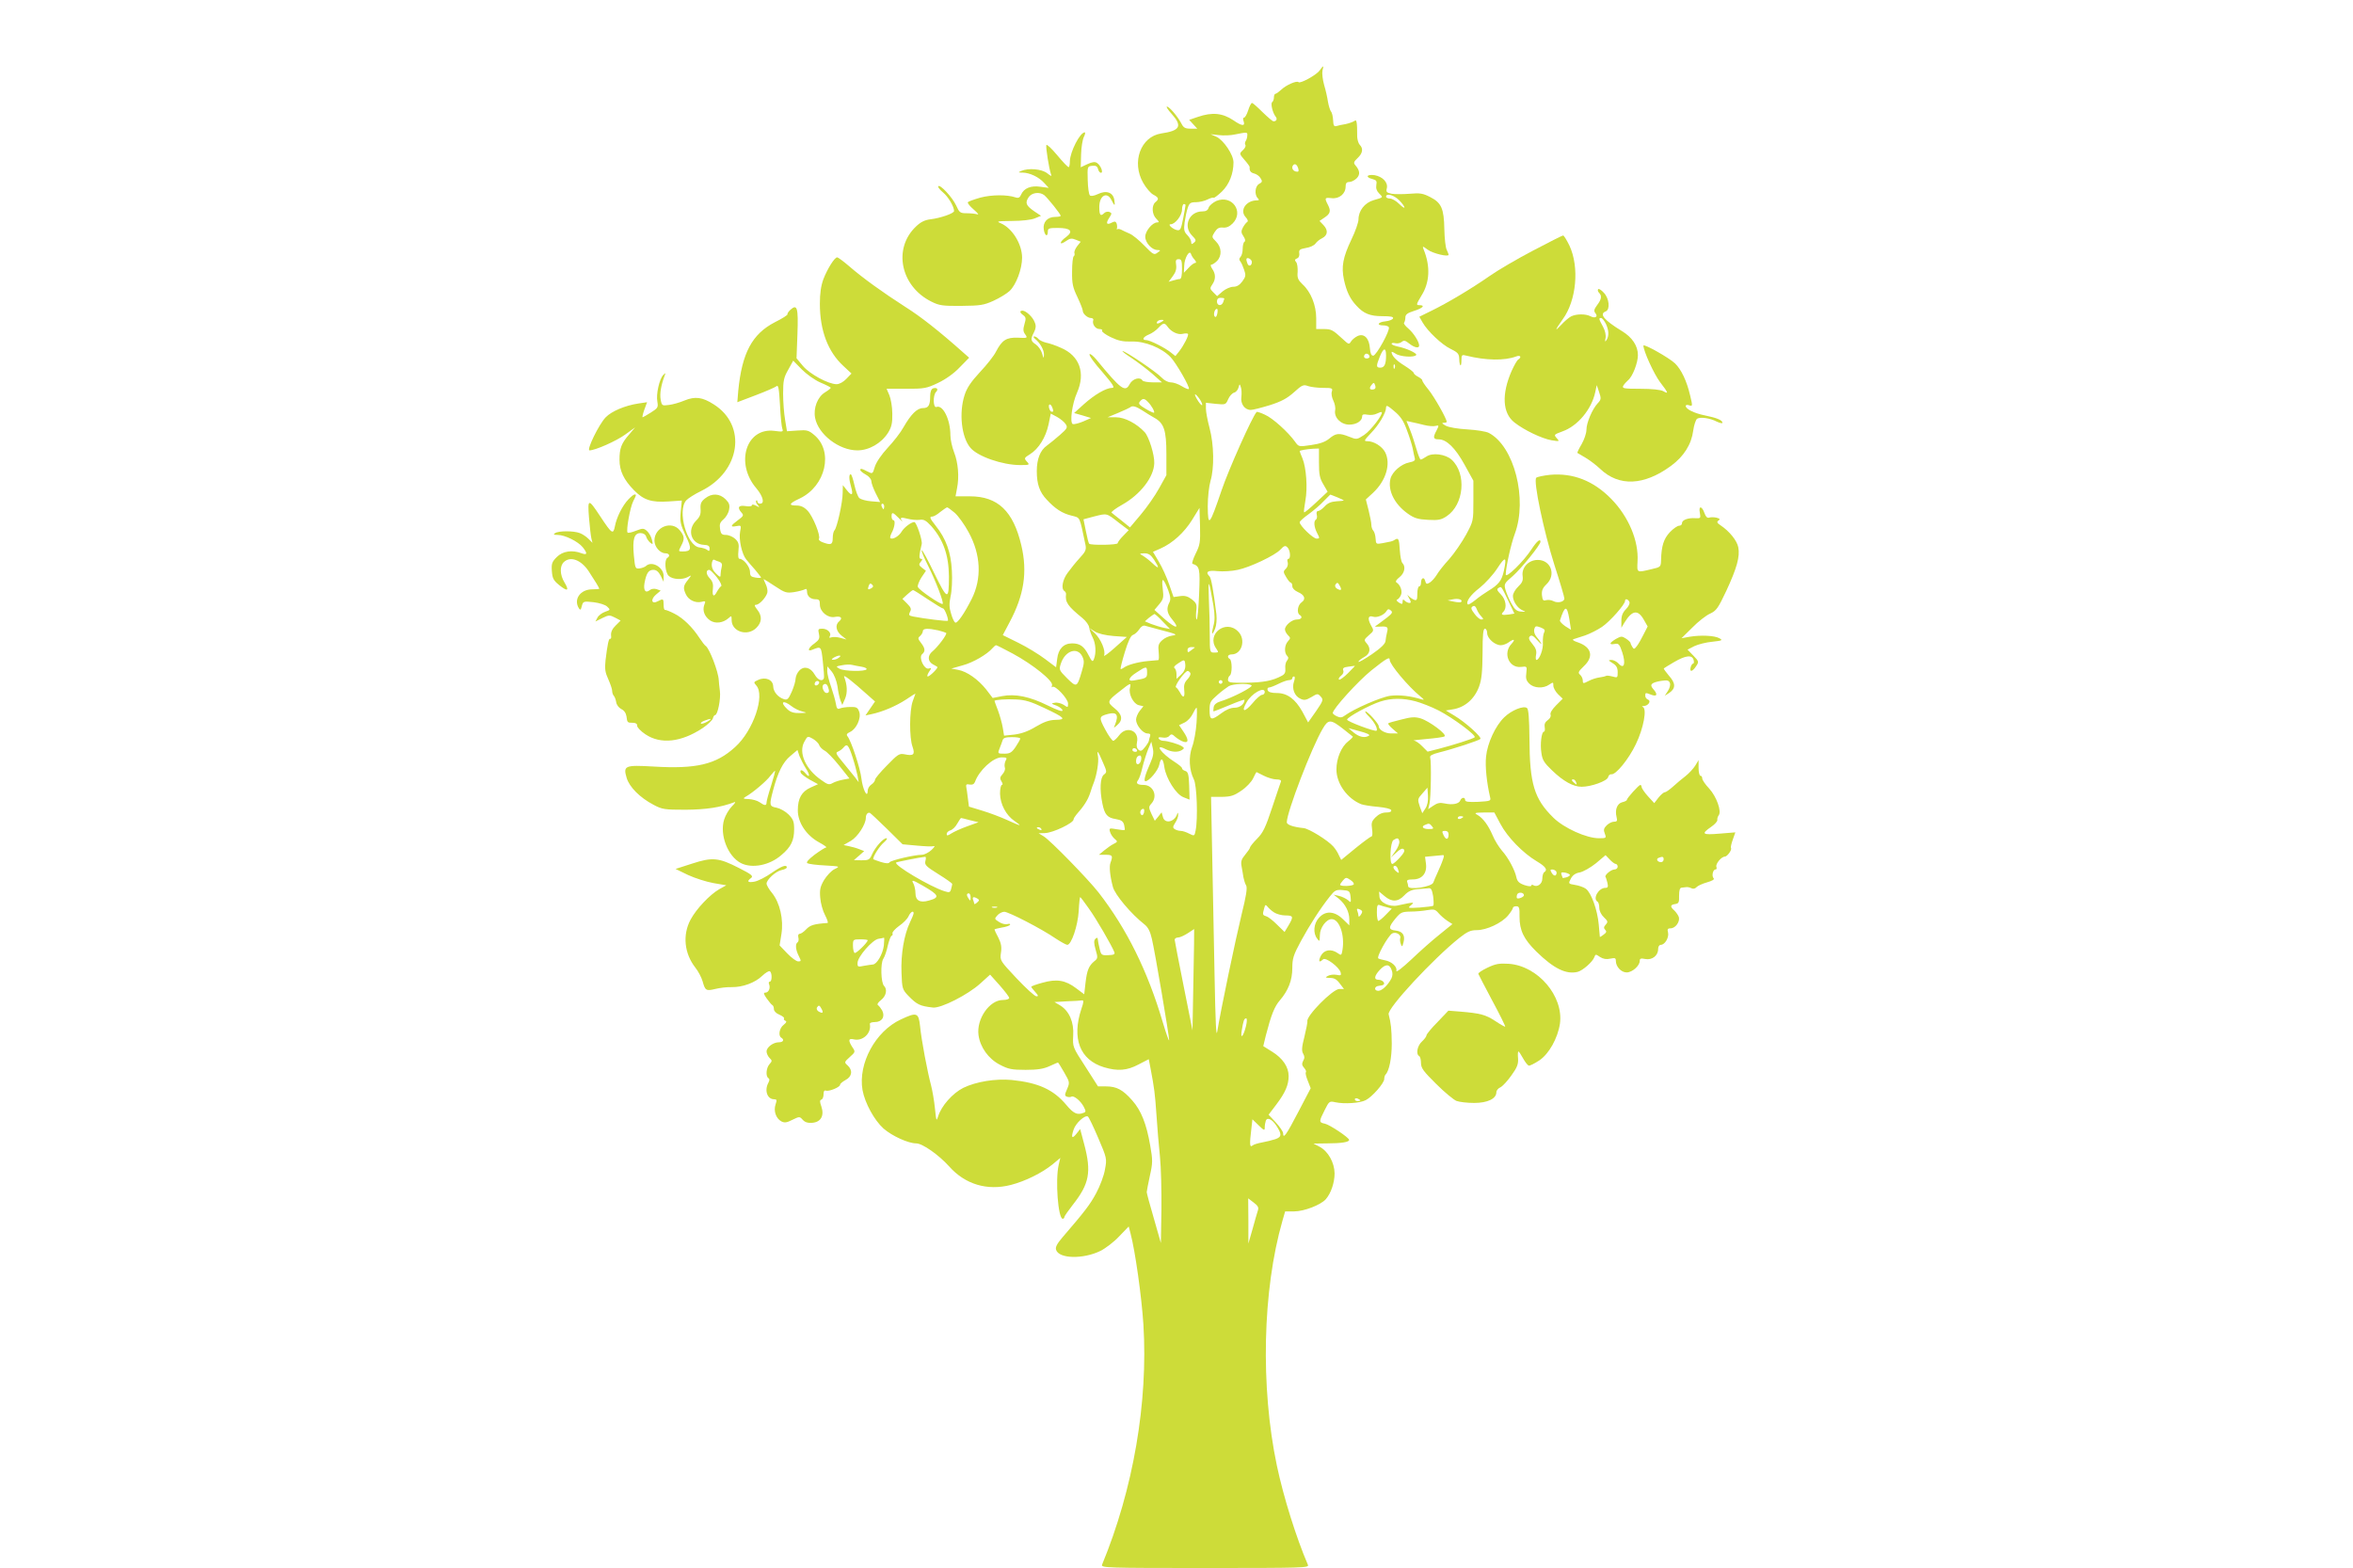 <?xml version="1.0" standalone="no"?>
<!DOCTYPE svg PUBLIC "-//W3C//DTD SVG 20010904//EN"
 "http://www.w3.org/TR/2001/REC-SVG-20010904/DTD/svg10.dtd">
<svg version="1.0" xmlns="http://www.w3.org/2000/svg"
 width="1280pt" height="853pt" viewBox="0 0 1280 853"
 preserveAspectRatio="xMidYMid meet">
<g transform="translate(0,853) scale(0.1,-0.1)"
fill="#cddc39" stroke="none">
<path d="M7178 8146 c-18 -25 -105 -72 -114 -63 -10 10 -68 -16 -93 -40 -13
-12 -28 -23 -32 -23 -5 0 -9 -9 -9 -19 0 -11 -4 -22 -9 -26 -11 -6 2 -59 18
-79 11 -13 5 -26 -11 -26 -6 0 -32 23 -60 50 -28 28 -53 50 -57 50 -5 0 -14
-18 -21 -40 -7 -22 -17 -40 -23 -40 -5 0 -6 -7 -3 -16 12 -32 -6 -32 -55 2
-59 39 -114 45 -193 18 l-47 -16 22 -24 22 -24 -36 0 c-30 0 -39 5 -51 29 -20
38 -65 91 -78 91 -6 0 6 -18 26 -40 59 -66 46 -91 -57 -106 -112 -17 -163
-156 -98 -269 16 -28 41 -57 55 -64 30 -16 32 -24 11 -41 -21 -18 -19 -66 5
-90 16 -16 17 -20 5 -20 -26 0 -65 -47 -65 -78 0 -32 36 -72 66 -72 19 -1 19
-1 0 -15 -18 -13 -23 -10 -70 38 -28 29 -64 59 -81 66 -16 7 -38 17 -47 22 -9
4 -18 5 -21 1 -2 -4 -2 -1 -1 6 2 6 1 19 -2 27 -5 11 -10 12 -26 4 -28 -15
-34 -4 -14 26 15 23 15 26 1 32 -9 3 -21 1 -28 -6 -20 -20 -27 -12 -27 33 0
62 42 86 66 38 17 -34 21 -35 16 -1 -6 42 -43 56 -90 33 -21 -10 -38 -12 -43
-7 -6 6 -11 43 -12 84 -2 73 -2 74 24 77 20 2 28 -2 32 -17 3 -12 10 -21 16
-21 15 0 -2 42 -22 54 -11 7 -26 5 -52 -7 l-36 -17 2 70 c1 39 8 81 15 95 7
14 9 25 5 25 -26 0 -80 -106 -81 -157 0 -18 -3 -33 -7 -32 -5 0 -33 30 -63 66
-30 36 -56 60 -58 54 -4 -13 15 -130 25 -158 6 -14 2 -13 -21 5 -30 23 -101
29 -141 12 -18 -8 -17 -9 8 -9 40 -1 88 -24 117 -56 l25 -27 -45 6 c-52 8 -90
-8 -105 -42 -7 -17 -15 -21 -30 -16 -47 16 -131 15 -192 -1 -35 -10 -65 -21
-68 -25 -3 -5 12 -23 32 -40 21 -18 30 -30 20 -26 -10 3 -36 6 -58 6 -36 0
-40 3 -58 43 -21 44 -86 115 -97 104 -4 -3 8 -19 26 -34 29 -24 60 -77 60
-101 0 -13 -76 -39 -129 -45 -31 -4 -53 -15 -78 -39 -127 -120 -84 -326 84
-409 42 -21 61 -24 163 -23 103 1 122 4 175 28 33 15 72 39 87 53 36 34 68
120 68 181 0 74 -53 160 -115 187 -27 11 -22 12 61 13 51 0 104 6 123 14 l34
14 -36 24 c-45 31 -52 46 -32 76 17 27 61 32 86 12 20 -17 89 -103 89 -112 0
-3 -13 -6 -30 -6 -42 0 -68 -29 -62 -68 5 -35 22 -44 22 -12 0 18 7 20 54 20
70 0 87 -18 46 -49 -38 -27 -40 -49 -2 -23 22 16 32 17 54 8 l27 -11 -20 -25
c-10 -14 -17 -30 -14 -37 2 -7 0 -15 -4 -17 -5 -3 -9 -41 -9 -83 -1 -66 4 -87
29 -139 16 -34 29 -67 29 -74 0 -17 26 -40 45 -40 9 0 15 -6 12 -12 -7 -21 12
-48 34 -48 11 0 18 -4 14 -9 -3 -5 18 -21 47 -35 42 -20 66 -25 113 -24 72 3
164 -34 213 -85 31 -33 107 -165 99 -173 -3 -3 -20 4 -38 15 -19 12 -46 21
-60 21 -15 0 -36 11 -50 26 -26 29 -197 144 -212 144 -6 0 17 -17 49 -38 33
-22 83 -60 112 -85 l53 -47 -50 0 c-27 0 -53 5 -56 10 -13 22 -54 10 -70 -20
-24 -46 -47 -29 -181 134 -18 21 -34 34 -37 29 -4 -6 27 -49 69 -96 60 -70 70
-87 54 -87 -33 0 -96 -37 -154 -89 l-53 -48 46 -13 46 -14 -43 -19 c-24 -10
-49 -16 -56 -14 -18 7 -4 111 23 171 47 107 14 201 -88 244 -28 13 -64 25 -81
28 -16 4 -35 13 -41 20 -6 8 -17 14 -23 14 -6 0 -4 -6 4 -13 28 -22 50 -61 49
-87 -1 -22 -2 -22 -10 7 -5 18 -21 40 -34 49 -29 19 -30 29 -10 67 10 20 12
35 4 53 -10 29 -47 63 -66 64 -18 0 -16 -11 4 -25 14 -11 15 -18 6 -48 -8 -28
-8 -40 4 -56 14 -20 13 -21 -40 -18 -63 2 -86 -13 -119 -76 -10 -21 -49 -71
-87 -111 -49 -53 -72 -87 -84 -126 -31 -96 -17 -229 32 -286 39 -47 174 -94
271 -94 51 0 53 1 36 19 -16 18 -15 20 17 40 47 29 86 92 101 162 l12 59 34
-18 c18 -10 40 -28 47 -39 12 -18 9 -24 -31 -59 -24 -21 -56 -47 -71 -58 -36
-25 -55 -73 -55 -139 0 -70 15 -114 54 -155 46 -50 85 -75 135 -87 49 -13 42
1 76 -160 5 -25 0 -37 -32 -71 -21 -23 -50 -59 -65 -80 -28 -37 -37 -87 -18
-99 6 -4 10 -12 9 -18 -5 -43 8 -63 90 -130 19 -16 35 -38 36 -51 2 -13 10
-37 19 -54 17 -33 20 -84 7 -117 -7 -18 -11 -15 -30 22 -24 47 -46 63 -89 63
-46 0 -75 -30 -81 -84 l-6 -46 -60 45 c-33 25 -98 65 -145 88 l-85 42 37 70
c79 148 98 273 64 418 -44 187 -128 267 -280 267 l-78 0 8 43 c13 63 6 141
-16 197 -11 28 -20 70 -20 93 0 85 -41 167 -76 153 -18 -7 -20 64 -2 82 15 15
4 26 -17 19 -9 -4 -15 -19 -15 -41 0 -51 -9 -66 -39 -66 -32 0 -65 -33 -106
-104 -15 -28 -54 -78 -86 -112 -35 -38 -62 -78 -70 -103 -12 -40 -12 -40 -40
-26 -32 17 -39 18 -39 8 0 -5 14 -16 30 -25 17 -9 30 -25 30 -36 0 -10 11 -40
24 -66 l24 -47 -49 4 c-27 2 -55 10 -64 17 -8 7 -20 39 -27 71 -7 32 -16 59
-20 59 -11 0 -10 -28 2 -69 13 -45 4 -52 -23 -18 l-22 28 -1 -43 c0 -51 -31
-189 -44 -202 -6 -6 -10 -25 -10 -43 0 -36 -10 -40 -55 -23 -14 5 -24 14 -20
19 10 17 -33 123 -62 153 -19 20 -37 28 -60 28 -46 0 -41 11 17 38 142 67 186
257 79 346 -30 25 -39 28 -90 24 l-58 -4 -10 61 c-6 34 -11 99 -11 144 0 71 4
88 28 130 l27 49 46 -47 c27 -27 70 -58 102 -72 31 -13 57 -26 56 -29 0 -3
-14 -14 -32 -25 -40 -25 -63 -85 -53 -138 17 -90 130 -177 230 -177 64 0 131
39 167 96 19 31 24 52 23 104 0 36 -8 81 -16 100 l-15 35 106 0 c99 0 111 2
174 32 42 20 87 52 118 85 l51 52 -34 30 c-127 113 -228 193 -314 247 -120 77
-230 156 -305 221 -30 26 -60 48 -65 48 -14 0 -53 -62 -75 -119 -13 -36 -19
-76 -19 -134 0 -145 44 -261 128 -338 l44 -41 -28 -29 c-16 -17 -38 -29 -53
-29 -44 0 -145 54 -183 99 l-35 42 5 133 c5 142 -1 164 -38 131 -11 -10 -18
-21 -16 -24 3 -4 -29 -24 -69 -44 -124 -64 -179 -168 -199 -373 l-5 -62 100
38 c55 21 106 43 113 49 10 9 14 -12 19 -102 3 -62 9 -121 13 -130 6 -16 2
-17 -43 -11 -154 20 -216 -176 -98 -313 36 -43 46 -83 20 -83 -8 0 -15 5 -15
12 0 6 -3 8 -6 5 -4 -4 -1 -14 7 -23 13 -16 12 -16 -8 -5 -14 7 -23 8 -23 2 0
-6 -15 -7 -35 -4 -38 6 -46 -8 -21 -36 13 -14 10 -19 -20 -41 -41 -30 -43 -39
-8 -32 26 5 27 4 20 -31 -8 -41 10 -122 33 -150 9 -11 31 -37 49 -57 17 -21
32 -39 32 -42 0 -2 -13 -3 -30 0 -25 4 -30 9 -30 31 0 27 -35 71 -57 71 -7 0
-9 16 -6 44 4 36 1 47 -18 65 -12 11 -35 21 -50 21 -22 0 -28 5 -32 33 -4 25
0 36 19 52 13 11 27 34 30 52 5 26 1 37 -19 57 -32 32 -75 34 -111 5 -22 -17
-27 -29 -25 -58 2 -28 -3 -42 -24 -63 -52 -52 -27 -129 43 -132 22 -1 30 -6
30 -20 0 -14 -3 -16 -12 -8 -7 6 -26 12 -43 14 -68 7 -122 200 -72 256 10 11
46 34 81 51 214 105 251 356 69 471 -62 40 -102 45 -160 21 -26 -11 -65 -22
-85 -24 -36 -5 -38 -4 -44 29 -6 32 2 78 21 129 7 18 6 18 -7 5 -21 -21 -40
-105 -32 -145 5 -31 3 -35 -35 -59 -22 -14 -43 -26 -45 -26 -3 0 1 19 9 41
l15 41 -47 -7 c-73 -11 -146 -42 -178 -75 -37 -38 -106 -180 -88 -180 31 0
146 51 194 86 l54 39 -33 -39 c-42 -48 -52 -75 -52 -137 0 -60 23 -109 79
-166 52 -53 94 -67 187 -61 l73 5 -6 -61 c-5 -54 -2 -68 27 -130 35 -73 32
-86 -18 -86 -22 0 -22 1 -7 30 20 38 19 52 -6 84 -45 57 -139 19 -139 -55 0
-34 31 -69 60 -69 21 0 27 -15 10 -25 -17 -11 -12 -80 8 -98 21 -20 74 -22
104 -6 21 12 21 11 0 -16 -25 -31 -27 -44 -11 -78 14 -31 52 -49 85 -41 22 6
24 4 15 -17 -11 -31 2 -64 33 -85 29 -18 69 -13 99 13 16 15 17 14 17 -10 0
-64 87 -91 135 -42 30 30 32 64 4 99 -15 19 -17 26 -6 26 17 0 53 38 61 65 3
11 -1 32 -9 48 -7 15 -12 27 -11 27 2 0 30 -18 62 -39 54 -36 63 -38 104 -32
25 4 51 11 58 15 8 5 12 1 12 -11 0 -26 19 -43 47 -43 19 0 23 -5 23 -29 0
-39 44 -75 82 -67 32 6 44 -6 23 -24 -23 -19 -18 -52 12 -77 l28 -22 -33 9
c-18 5 -40 6 -49 3 -11 -4 -14 -3 -9 6 11 17 -12 41 -41 41 -22 0 -24 -3 -18
-29 5 -24 1 -32 -24 -51 -34 -23 -42 -47 -13 -35 49 20 49 21 58 -63 5 -44 8
-85 6 -91 -7 -21 -33 -11 -50 19 -22 39 -57 49 -83 23 -11 -11 -20 -30 -21
-44 0 -13 -9 -45 -21 -72 -17 -39 -24 -46 -41 -41 -33 10 -59 40 -60 71 -1 35
-42 53 -82 34 -25 -11 -25 -13 -10 -30 49 -54 -16 -246 -115 -335 -104 -95
-211 -120 -444 -106 -156 9 -166 5 -146 -62 15 -50 72 -107 146 -146 47 -25
59 -27 175 -27 114 1 190 13 265 41 9 4 3 -7 -14 -23 -16 -16 -35 -49 -42 -72
-25 -83 20 -199 91 -236 60 -31 156 -13 220 43 53 44 70 80 70 141 0 42 -5 54
-30 80 -17 17 -46 33 -65 37 -40 7 -41 14 -20 93 26 99 54 155 94 188 l39 33
11 -33 c7 -17 23 -49 36 -69 24 -37 20 -54 -5 -23 -16 19 -31 20 -24 1 3 -7
25 -24 50 -38 l44 -24 -40 -18 c-49 -22 -70 -59 -70 -124 0 -67 46 -136 115
-174 28 -15 45 -28 40 -28 -6 0 -34 -18 -63 -39 -35 -27 -48 -42 -40 -47 7 -4
50 -10 96 -12 83 -5 83 -5 52 -20 -17 -8 -42 -35 -57 -59 -21 -36 -25 -53 -21
-97 2 -29 14 -72 26 -94 12 -23 18 -42 14 -43 -74 -5 -95 -12 -116 -34 -13
-14 -29 -25 -36 -25 -7 0 -10 -8 -7 -20 3 -11 1 -23 -4 -26 -14 -8 -11 -41 6
-74 14 -28 14 -30 -3 -30 -10 0 -37 20 -60 44 l-41 43 10 63 c12 78 -8 168
-51 222 -17 20 -30 43 -30 51 0 22 51 68 82 74 15 3 28 9 28 14 0 18 -28 8
-83 -30 -31 -22 -72 -43 -92 -47 -37 -7 -45 1 -19 20 13 10 3 19 -64 53 -113
58 -146 61 -257 25 l-90 -29 68 -33 c37 -17 99 -37 138 -44 l70 -12 -38 -21
c-52 -30 -126 -108 -157 -167 -44 -83 -33 -183 26 -259 17 -21 34 -55 40 -75
14 -51 19 -54 69 -42 24 6 64 11 89 10 60 -1 128 24 167 62 17 16 36 28 41 24
13 -8 12 -56 0 -56 -6 0 -8 -7 -4 -15 8 -21 -3 -45 -21 -45 -11 0 -9 -8 8 -32
13 -18 27 -35 31 -36 4 -2 8 -12 8 -22 0 -10 12 -23 30 -30 16 -7 28 -16 25
-20 -3 -5 1 -10 7 -13 9 -3 6 -10 -9 -22 -23 -17 -31 -59 -13 -70 18 -11 11
-25 -13 -25 -31 0 -67 -27 -67 -50 0 -10 7 -26 16 -35 15 -15 15 -17 0 -34
-18 -20 -22 -66 -6 -76 7 -4 7 -12 0 -25 -23 -42 -6 -90 31 -90 15 0 16 -4 8
-28 -12 -35 2 -76 31 -92 17 -9 29 -8 60 8 39 19 40 19 57 0 12 -13 27 -18 52
-16 47 4 66 39 49 89 -9 25 -9 34 0 37 7 2 12 15 12 29 0 17 4 23 13 20 17 -6
77 19 77 32 0 6 14 17 30 26 35 18 40 53 11 79 -19 17 -19 18 12 46 30 27 31
28 14 53 -24 37 -22 50 7 43 49 -12 97 33 88 82 -2 7 8 12 27 12 39 0 57 29
40 63 -7 12 -17 25 -23 29 -6 4 0 15 17 28 28 22 35 58 16 77 -17 17 -20 123
-4 147 8 12 19 45 25 74 7 28 16 52 21 52 4 0 6 6 4 13 -2 6 14 24 36 40 22
15 45 38 51 52 11 24 28 34 28 17 0 -5 -9 -27 -20 -50 -32 -67 -50 -173 -46
-273 3 -87 5 -92 37 -126 47 -48 63 -56 134 -64 44 -5 191 70 258 131 l53 48
52 -58 c28 -32 52 -63 52 -69 0 -6 -16 -11 -35 -11 -72 0 -144 -103 -132 -191
9 -66 54 -129 116 -161 46 -24 64 -28 140 -28 64 0 97 5 130 20 24 11 45 20
46 20 2 0 17 -24 34 -54 30 -52 31 -55 16 -90 -14 -32 -14 -37 -1 -42 8 -3 19
-3 24 0 13 8 50 -22 67 -54 13 -25 13 -29 -1 -34 -34 -13 -54 -4 -94 44 -70
83 -151 120 -297 135 -88 8 -193 -9 -263 -43 -58 -29 -120 -99 -137 -156 -9
-28 -10 -24 -17 44 -4 41 -14 98 -21 125 -19 70 -53 248 -60 323 -8 74 -18 77
-105 36 -138 -64 -233 -240 -208 -384 13 -71 64 -164 114 -209 47 -41 135 -81
178 -81 34 0 122 -62 179 -125 87 -98 207 -134 336 -101 78 20 169 65 227 112
l42 35 -9 -38 c-19 -83 -3 -293 22 -293 5 0 9 4 9 9 0 5 21 35 46 67 90 114
102 178 62 329 l-22 83 -19 -24 c-25 -32 -32 -24 -17 20 11 36 62 82 78 72 5
-3 30 -55 56 -116 47 -110 48 -113 37 -171 -5 -33 -27 -91 -48 -130 -34 -63
-61 -98 -184 -241 -29 -34 -39 -53 -34 -67 15 -49 147 -52 241 -6 28 14 74 49
102 79 l52 54 10 -38 c25 -94 60 -341 70 -496 26 -422 -55 -895 -225 -1306 -7
-17 24 -18 560 -18 536 0 567 1 560 17 -63 146 -133 369 -169 540 -90 428 -78
954 30 1331 l15 52 49 0 c54 0 144 35 172 66 28 32 48 90 48 141 -1 59 -35
120 -82 145 l-33 17 75 1 c76 0 120 7 119 19 -1 13 -105 82 -131 88 -34 7 -34
11 -2 74 24 48 26 50 57 43 50 -11 135 -5 166 11 36 18 101 93 101 115 0 9 3
20 7 24 20 20 34 90 34 169 -1 80 -4 109 -17 159 -9 32 244 304 385 416 43 34
61 42 94 42 54 0 135 38 170 79 15 18 27 37 27 42 0 5 8 9 18 9 16 0 19 -8 18
-57 0 -74 23 -122 91 -189 96 -94 163 -126 225 -111 28 7 82 55 91 80 6 17 8
17 31 1 17 -11 35 -14 56 -9 25 5 30 4 30 -12 0 -32 29 -63 59 -63 30 0 71 36
71 63 0 13 6 15 30 10 37 -7 70 18 70 54 0 13 6 23 14 23 23 0 46 40 40 67 -5
18 -2 23 14 23 26 0 51 35 45 60 -3 10 -14 26 -24 36 -25 22 -24 32 4 36 19 3
22 9 21 45 0 29 4 43 13 44 7 1 19 2 26 3 6 1 19 -1 28 -6 11 -5 21 -2 28 6 6
7 32 19 57 26 28 8 42 16 36 22 -12 12 -4 48 10 48 6 0 8 6 5 14 -6 16 27 56
46 56 13 0 41 39 33 47 -2 3 2 23 10 45 l14 40 -86 -7 c-95 -8 -102 -2 -44 38
19 13 34 30 32 37 -1 6 2 17 7 24 18 21 -11 102 -51 146 -21 22 -38 47 -38 55
0 8 -4 15 -10 15 -5 0 -10 19 -10 43 l0 42 -18 -30 c-11 -17 -34 -42 -53 -57
-19 -14 -49 -40 -68 -57 -19 -17 -39 -31 -45 -31 -6 0 -21 -13 -34 -29 l-23
-30 -35 38 c-19 21 -34 44 -34 50 0 6 -3 11 -7 11 -8 0 -73 -72 -73 -81 0 -4
-11 -10 -25 -13 -28 -7 -41 -41 -31 -81 5 -20 3 -25 -14 -25 -11 0 -29 -9 -40
-20 -16 -16 -18 -25 -10 -45 9 -24 8 -25 -32 -25 -68 0 -190 55 -248 112 -104
102 -129 184 -130 430 -1 107 -5 160 -13 166 -18 15 -84 -11 -124 -50 -48 -46
-92 -141 -99 -214 -6 -53 4 -144 22 -221 5 -20 2 -21 -65 -25 -52 -2 -71 0
-71 10 0 17 -19 15 -26 -2 -7 -19 -42 -26 -84 -17 -27 6 -41 3 -63 -12 l-28
-19 7 29 c8 31 11 230 4 252 -4 10 11 18 50 28 77 19 213 64 223 73 10 9 -82
92 -143 128 l-45 27 37 6 c66 10 119 56 144 124 14 39 18 79 19 183 0 99 3
132 13 132 6 0 12 -11 12 -24 0 -29 42 -66 74 -66 12 0 31 7 42 15 30 22 40
18 16 -8 -48 -51 -13 -133 53 -125 32 4 32 3 28 -33 -4 -28 -1 -41 16 -58 25
-25 77 -28 109 -5 21 14 22 14 22 -6 0 -11 11 -32 25 -46 l26 -25 -36 -36
c-22 -22 -34 -42 -30 -51 3 -9 -3 -21 -16 -30 -14 -10 -19 -22 -16 -38 2 -13
1 -24 -4 -24 -13 0 -22 -67 -14 -116 5 -38 15 -54 58 -95 62 -60 116 -89 161
-89 52 0 138 31 144 52 2 10 10 17 17 16 24 -5 95 82 134 164 42 87 61 192 38
202 -7 2 -5 5 4 5 25 1 43 27 24 35 -8 3 -15 12 -15 21 0 18 1 18 34 5 31 -11
35 3 9 32 -21 24 -10 35 43 44 34 5 42 3 48 -11 4 -10 -1 -29 -11 -44 l-17
-26 25 16 c35 24 35 52 -2 93 -17 20 -30 38 -28 40 2 2 28 18 57 35 62 36 97
40 105 11 3 -11 2 -20 -3 -20 -4 0 -10 -9 -13 -20 -7 -28 9 -25 29 5 17 25 16
27 -15 59 l-31 32 37 19 c21 10 65 21 98 24 54 6 58 8 38 19 -26 15 -102 18
-162 8 l-44 -8 59 58 c32 33 76 67 97 76 34 16 43 29 88 124 57 123 75 186 65
237 -7 36 -48 87 -96 119 -20 13 -22 19 -12 26 11 7 8 11 -11 16 -14 3 -32 3
-40 0 -10 -3 -18 5 -25 25 -14 40 -33 41 -25 1 5 -29 4 -30 -23 -29 -40 3 -74
-9 -74 -27 0 -8 -7 -14 -16 -14 -9 0 -32 -16 -50 -35 -34 -36 -46 -76 -48
-150 -1 -39 -2 -40 -51 -51 -83 -20 -80 -21 -77 42 7 112 -49 244 -143 340
-97 99 -208 142 -333 131 -36 -4 -70 -11 -75 -16 -17 -17 41 -292 99 -475 30
-92 54 -174 54 -182 0 -18 -36 -27 -60 -14 -11 6 -29 8 -40 5 -15 -5 -19 0
-22 27 -2 25 3 39 25 60 53 51 24 132 -48 132 -50 0 -89 -42 -82 -88 3 -24 -2
-36 -24 -57 -16 -15 -29 -38 -29 -51 0 -29 25 -67 54 -79 18 -8 17 -8 -9 -6
-23 1 -35 11 -52 42 -13 22 -27 56 -33 75 -9 33 -8 36 40 77 46 41 150 169
150 186 0 19 -20 3 -48 -40 -44 -68 -142 -163 -141 -138 1 42 28 163 49 220
71 190 -3 478 -141 550 -15 8 -67 16 -116 19 -52 3 -101 11 -118 20 -20 11
-24 16 -12 16 9 0 17 2 17 5 0 17 -68 137 -99 175 -20 24 -35 47 -34 51 1 3
-9 12 -22 19 -14 7 -25 17 -25 22 0 4 -23 22 -50 39 -44 27 -70 54 -70 74 0 3
10 -1 22 -9 24 -17 103 -22 112 -7 6 9 -54 37 -101 46 -18 4 -33 10 -33 15 0
4 9 6 20 3 11 -3 27 0 35 7 12 10 20 8 41 -9 29 -23 54 -27 54 -11 0 21 -30
68 -59 93 -16 13 -27 28 -23 31 3 4 7 17 7 28 0 17 10 25 48 37 48 15 62 31
27 31 -17 0 -16 4 12 51 46 72 50 161 12 253 -7 18 -5 18 22 -2 28 -21 114
-41 114 -28 0 4 -5 16 -10 27 -6 10 -12 61 -13 112 -2 113 -16 144 -77 175
-39 20 -55 23 -111 18 -37 -3 -81 -3 -99 0 -27 6 -31 10 -26 29 8 32 -22 64
-66 72 -43 6 -53 -11 -12 -21 22 -6 25 -11 21 -33 -3 -17 2 -32 15 -45 23 -23
25 -21 -30 -37 -48 -14 -82 -57 -82 -105 0 -15 -17 -65 -39 -110 -46 -97 -55
-147 -40 -218 14 -64 33 -104 68 -141 39 -43 74 -57 141 -57 45 0 61 -3 58
-12 -3 -7 -21 -14 -41 -16 -41 -4 -51 -22 -13 -22 14 0 28 -4 31 -10 9 -15
-68 -155 -85 -155 -10 0 -16 13 -18 41 -4 55 -32 82 -67 66 -13 -6 -30 -20
-36 -30 -10 -17 -13 -16 -44 13 -55 51 -63 55 -105 55 l-40 0 0 59 c0 70 -29
143 -74 184 -25 24 -30 35 -27 68 1 22 -2 46 -8 53 -9 10 -8 15 4 20 10 3 15
15 13 28 -3 19 3 23 36 29 22 3 45 14 52 24 7 10 23 23 36 29 31 16 34 43 8
71 l-22 23 25 17 c34 22 38 37 21 70 -20 39 -18 41 20 37 41 -5 76 24 76 63 0
18 5 25 20 25 11 0 29 9 40 20 20 20 18 42 -7 71 -11 13 -9 19 12 39 28 26 32
52 12 72 -7 7 -13 27 -14 43 0 82 -3 98 -15 87 -7 -5 -29 -13 -48 -17 -19 -3
-42 -8 -51 -11 -12 -3 -16 4 -17 32 -1 20 -6 42 -12 48 -5 7 -12 30 -16 52 -3
21 -12 63 -21 92 -8 29 -12 64 -9 78 8 30 6 30 -16 0z m-393 -354 c0 -9 -4
-23 -9 -30 -4 -6 -5 -16 -1 -21 3 -6 -3 -18 -14 -28 -20 -19 -20 -19 9 -53 16
-18 29 -36 28 -39 -2 -20 5 -30 25 -35 12 -3 28 -14 34 -25 11 -17 10 -22 -7
-31 -23 -12 -27 -59 -8 -78 9 -9 8 -12 -5 -12 -58 0 -95 -54 -61 -91 12 -13
15 -23 8 -27 -6 -4 -16 -17 -23 -30 -10 -19 -10 -28 3 -47 10 -15 12 -26 6
-30 -6 -3 -10 -21 -10 -39 0 -17 -5 -37 -12 -44 -8 -8 -8 -15 -1 -24 6 -7 15
-28 21 -46 10 -29 9 -37 -10 -63 -15 -20 -30 -29 -49 -29 -15 0 -41 -11 -58
-25 l-30 -26 -21 21 c-19 19 -19 22 -5 43 19 27 19 57 -1 85 -8 12 -10 22 -5
22 6 0 20 9 31 20 28 28 26 75 -5 106 -24 24 -24 25 -7 52 13 20 24 26 44 24
19 -2 36 5 53 22 64 64 -3 158 -88 123 -19 -9 -38 -25 -42 -36 -4 -15 -15 -21
-34 -21 -73 0 -107 -81 -56 -132 22 -22 23 -27 10 -38 -12 -10 -15 -10 -15 4
0 9 -10 26 -21 37 -18 18 -20 29 -15 69 4 27 11 62 17 79 9 27 16 31 45 31 19
0 48 7 63 15 16 8 31 12 33 9 3 -2 23 13 45 34 40 39 63 97 63 159 0 41 -54
121 -93 139 l-32 14 45 -5 c25 -3 65 -2 90 4 65 13 67 13 65 -7z m278 -181 c3
-14 0 -17 -14 -14 -19 5 -25 24 -13 36 10 9 21 0 27 -22z m548 -170 c16 -16
29 -34 29 -39 0 -6 -13 3 -29 19 -16 16 -39 29 -50 29 -12 0 -21 5 -21 10 0
21 43 9 71 -19z m-1162 -28 c0 -5 -6 -37 -13 -73 -11 -55 -15 -65 -32 -62 -23
4 -55 32 -36 32 25 0 62 48 62 80 0 16 5 30 10 30 6 0 10 -3 9 -7z m49 -295
c9 -11 11 -18 4 -18 -6 0 -23 -12 -36 -27 l-26 -27 2 39 c1 41 29 89 37 63 2
-7 10 -21 19 -30z m312 -13 c0 -21 -17 -27 -24 -9 -10 25 -7 34 9 28 8 -4 15
-12 15 -19z m-380 -38 c0 -36 -4 -54 -12 -55 -7 0 -24 -4 -37 -8 l-24 -7 23
31 c16 21 21 40 18 61 -4 25 -1 31 14 31 15 0 18 -8 18 -53z m230 -161 c0 -2
-3 -11 -6 -20 -9 -23 -34 -20 -34 4 0 13 7 20 20 20 11 0 20 -2 20 -4z m-38
-82 c-3 -15 -8 -22 -14 -16 -9 9 -1 42 12 42 4 0 5 -12 2 -26z m-302 -44 c-20
-13 -33 -13 -25 0 3 6 14 10 23 10 15 0 15 -2 2 -10z m32 -28 c19 -27 57 -45
82 -38 13 3 25 3 28 0 7 -6 -22 -63 -48 -96 l-20 -25 -24 19 c-32 26 -115 68
-135 68 -25 0 -17 17 14 30 16 6 39 22 52 36 27 29 34 30 51 6z m1188 -156 c0
-47 -9 -66 -31 -66 -23 0 -24 8 -3 60 20 49 34 52 34 6z m-90 -7 c0 -5 -7 -9
-15 -9 -15 0 -20 12 -9 23 8 8 24 -1 24 -14z m137 -61 c-3 -8 -6 -5 -6 6 -1
11 2 17 5 13 3 -3 4 -12 1 -19z m-114 -116 c-22 -5 -27 6 -12 24 12 15 14 14
20 -3 4 -12 1 -19 -8 -21z m-720 -40 c-6 -39 18 -72 51 -72 12 0 58 12 104 26
63 20 94 37 131 70 44 40 52 43 76 34 14 -5 51 -10 81 -10 51 0 55 -2 49 -20
-4 -11 0 -33 8 -49 8 -16 13 -40 10 -53 -7 -39 31 -78 77 -78 39 0 70 20 70
45 0 11 8 13 29 9 16 -3 38 -1 51 6 12 6 24 10 26 8 10 -10 -59 -100 -95 -124
-40 -26 -41 -26 -81 -10 -55 22 -73 20 -109 -10 -22 -18 -50 -28 -98 -35 -68
-10 -68 -10 -88 18 -37 52 -122 129 -164 147 -23 11 -43 17 -45 15 -24 -25
-154 -317 -191 -427 -65 -191 -74 -203 -75 -87 0 52 7 111 15 139 21 70 19
197 -5 287 -11 41 -20 88 -20 106 l0 32 54 -6 c52 -5 54 -5 67 25 7 17 22 33
32 36 10 2 21 15 24 27 6 22 7 22 13 3 4 -10 5 -34 3 -52z m-213 -44 c0 -7 -9
1 -20 17 -26 39 -26 55 0 22 11 -14 20 -31 20 -39z m-296 16 c19 -18 39 -54
34 -59 -2 -2 -23 7 -46 21 -35 21 -41 28 -31 40 15 18 24 18 43 -2z m-520 -30
c8 -21 8 -24 -3 -24 -5 0 -11 9 -14 20 -6 24 8 27 17 4z m1929 -123 c14 -36
28 -82 32 -101 3 -19 9 -43 11 -52 4 -13 -3 -18 -31 -24 -42 -8 -91 -50 -101
-88 -16 -64 22 -139 94 -190 35 -25 55 -31 110 -34 57 -3 72 0 102 20 94 63
109 231 27 307 -34 31 -106 40 -138 17 -13 -9 -27 -16 -31 -16 -3 0 -14 26
-23 58 -9 31 -24 78 -35 105 l-19 47 27 -6 c15 -3 46 -10 69 -16 23 -6 52 -8
62 -5 19 5 20 3 6 -24 -21 -39 -19 -49 11 -49 43 0 91 -47 141 -138 l48 -87 0
-110 c0 -109 0 -110 -40 -184 -22 -40 -63 -100 -91 -132 -29 -31 -60 -71 -69
-87 -10 -16 -26 -34 -37 -41 -17 -10 -20 -9 -25 8 -6 25 -23 18 -23 -10 0 -10
-4 -19 -10 -19 -5 0 -10 -18 -10 -40 0 -33 -3 -38 -17 -33 -10 4 -24 14 -32
22 -7 9 -6 4 3 -11 13 -22 13 -28 3 -28 -7 0 -18 5 -25 12 -9 9 -12 8 -12 -5
0 -15 -3 -15 -20 -5 -11 7 -16 14 -10 16 6 2 15 12 20 23 11 20 -1 57 -24 71
-6 4 0 15 17 28 28 22 35 58 16 77 -6 6 -12 36 -14 68 -4 63 -7 71 -27 59 -7
-5 -17 -9 -23 -10 -5 -1 -26 -5 -45 -9 -34 -6 -35 -5 -37 26 -1 18 -7 37 -13
43 -5 5 -10 19 -10 31 0 11 -7 47 -15 79 l-15 59 39 36 c71 66 98 158 66 221
-17 32 -61 60 -97 60 -20 0 -18 4 19 43 44 45 83 111 83 140 0 15 9 11 44 -19
35 -29 51 -53 69 -103z m-1440 107 c19 -13 48 -30 65 -40 54 -29 67 -68 67
-198 l0 -115 -40 -72 c-22 -40 -67 -104 -99 -142 l-59 -70 -46 37 c-25 20 -50
39 -54 43 -5 3 21 23 57 43 100 56 173 151 175 226 2 45 -29 144 -52 169 -44
47 -108 81 -156 81 l-46 0 58 24 c33 14 61 27 65 30 11 11 31 6 65 -16z m962
-285 c0 -64 4 -85 24 -118 l23 -40 -62 -58 c-34 -32 -64 -57 -66 -54 -2 2 1
30 7 63 13 69 5 180 -16 231 -8 19 -15 37 -15 39 0 4 40 11 75 13 l30 1 0 -77z
m99 -188 c20 -8 36 -16 36 -18 0 -1 -18 -3 -40 -4 -29 -2 -48 -10 -64 -28 -13
-14 -29 -25 -36 -25 -7 0 -10 -8 -7 -20 3 -11 1 -23 -4 -26 -14 -8 -11 -41 6
-74 15 -28 14 -30 -3 -30 -19 0 -92 71 -92 89 0 5 22 25 49 44 27 20 64 51 82
71 19 19 35 35 35 35 1 1 18 -6 38 -14z m-2464 -50 c0 -8 -2 -15 -4 -15 -2 0
-6 7 -10 15 -3 8 -1 15 4 15 6 0 10 -7 10 -15z m384 -35 c19 -17 53 -64 75
-105 67 -122 73 -253 16 -365 -39 -77 -76 -131 -88 -127 -6 2 -16 23 -23 48
-11 34 -11 55 -3 95 7 28 10 91 7 140 -5 98 -31 173 -88 244 -33 42 -36 50
-17 50 6 0 26 11 42 25 17 13 33 24 37 25 4 0 23 -14 42 -30z m1310 -222 c-14
-29 -22 -54 -17 -55 39 -13 42 -24 36 -165 -3 -76 -9 -138 -13 -138 -4 0 -5
20 -3 43 5 39 2 46 -23 66 -22 17 -38 22 -65 18 l-35 -5 -24 69 c-13 38 -38
93 -56 123 l-32 54 41 18 c67 30 129 87 172 156 l40 65 3 -98 c2 -90 0 -103
-24 -151z m-1616 195 c15 -16 24 -24 20 -18 -16 19 -7 23 29 13 20 -5 49 -8
65 -6 23 4 35 -3 63 -33 66 -74 96 -158 97 -274 0 -133 -7 -132 -79 15 -35 73
-66 130 -69 127 -3 -3 12 -40 34 -83 44 -88 87 -202 80 -209 -7 -8 -129 75
-135 92 -3 7 6 30 19 51 l25 37 -21 16 c-18 14 -19 19 -7 33 10 12 10 16 1 16
-12 0 -11 17 4 80 5 20 -29 120 -40 120 -17 0 -54 -28 -68 -50 -15 -27 -51
-48 -63 -37 -2 3 1 15 7 27 17 31 22 70 10 70 -5 0 -10 9 -10 20 0 26 6 25 38
-7z m1199 -27 l53 -40 -30 -31 c-17 -17 -30 -35 -30 -40 0 -10 -146 -12 -155
-3 -3 2 -11 33 -18 69 l-13 64 60 16 c69 17 64 19 133 -35z m920 -138 c13 -18
14 -58 2 -58 -6 0 -8 -9 -4 -19 3 -11 -1 -26 -10 -35 -15 -14 -15 -18 2 -46 9
-16 21 -30 25 -30 4 0 8 -8 8 -19 0 -11 12 -23 29 -31 38 -16 47 -39 21 -57
-21 -15 -27 -57 -10 -68 18 -11 10 -25 -15 -25 -27 0 -65 -32 -65 -54 0 -8 7
-22 16 -31 15 -15 15 -17 0 -34 -19 -21 -21 -62 -4 -79 8 -8 8 -15 -1 -26 -7
-8 -11 -27 -9 -43 2 -20 -3 -31 -19 -39 -49 -27 -101 -37 -195 -38 -86 -1 -98
1 -98 16 0 9 5 20 10 23 6 3 10 24 10 45 0 21 -4 42 -10 45 -17 10 -11 25 10
25 56 0 79 82 35 125 -67 68 -174 -15 -119 -93 14 -21 14 -22 -10 -22 -24 0
-25 1 -25 91 0 50 -2 141 -5 202 -5 116 0 107 25 -38 8 -51 8 -81 0 -109 -13
-49 -8 -57 9 -16 7 18 10 49 7 78 -16 129 -28 197 -37 206 -25 25 -10 35 43
29 29 -3 79 0 110 7 65 13 204 79 232 110 21 23 29 25 42 8z m-729 -63 c31
-48 28 -54 -10 -18 -18 17 -42 35 -53 41 -18 10 -17 11 10 12 23 0 35 -8 53
-35z m1903 -60 c-12 -54 -28 -75 -86 -110 -18 -11 -50 -33 -69 -49 -20 -16
-38 -27 -41 -24 -13 13 14 52 64 90 31 25 74 72 96 106 44 68 53 65 36 -13z
m-4268 49 c13 -5 17 -13 13 -28 -3 -11 -6 -30 -6 -40 0 -18 -2 -18 -25 4 -17
16 -24 33 -23 52 1 16 7 26 13 23 5 -3 18 -8 28 -11z m-13 -85 c18 -23 28 -44
23 -48 -6 -3 -15 -16 -22 -28 -17 -34 -28 -28 -23 13 3 26 -1 41 -18 59 -20
21 -21 45 -1 45 4 0 23 -18 41 -41z m2455 -70 c13 -36 14 -52 6 -67 -17 -32
-13 -58 15 -91 44 -53 22 -53 -39 0 l-57 51 26 31 c23 28 25 36 19 86 -8 64 3
60 30 -10z m-1615 11 c-18 -11 -22 -7 -14 14 5 13 10 14 18 6 8 -8 7 -13 -4
-20z m2550 10 c11 -21 4 -25 -19 -11 -7 5 -10 14 -7 20 10 15 14 14 26 -9z
m915 -78 l33 -70 -31 -5 c-37 -5 -45 -1 -29 15 21 21 14 67 -14 95 -20 20 -23
28 -13 34 17 10 14 14 54 -69z m-3158 8 c41 -27 78 -50 83 -50 9 0 32 -61 26
-67 -4 -4 -126 11 -188 23 -24 5 -26 8 -18 25 9 15 6 24 -15 45 l-26 26 26 24
c14 13 29 24 32 24 3 0 39 -22 80 -50z m2901 -15 c-2 -3 -20 -2 -39 2 l-34 7
30 6 c28 6 55 -3 43 -15z m916 0 c3 -8 -5 -25 -19 -39 -18 -18 -25 -36 -25
-63 l0 -38 18 30 c41 66 72 70 104 14 l21 -37 -22 -43 c-12 -24 -28 -53 -37
-64 -13 -17 -16 -18 -24 -5 -5 8 -10 18 -10 22 0 4 -11 15 -25 24 -22 14 -26
14 -55 -2 -36 -22 -39 -33 -6 -27 21 4 26 -1 41 -46 20 -62 10 -94 -20 -61
-10 11 -28 20 -39 20 -19 -1 -18 -2 7 -18 20 -12 27 -25 27 -49 0 -30 -1 -31
-29 -23 -16 4 -32 6 -34 3 -3 -2 -19 -6 -35 -8 -17 -2 -45 -11 -61 -20 -29
-15 -31 -14 -31 4 0 10 -7 24 -15 31 -12 10 -9 17 20 45 56 52 44 104 -30 130
-25 8 -34 15 -25 18 8 3 36 12 62 20 26 9 68 30 93 47 44 30 125 122 125 141
0 15 17 10 24 -6z m-807 -77 c14 -15 14 -18 1 -18 -8 0 -25 14 -37 31 -19 25
-21 33 -10 40 10 6 16 1 22 -14 4 -12 15 -30 24 -39z m-511 -7 c-19 -14 -42
-32 -52 -39 -18 -12 -18 -12 1 -11 52 3 58 0 51 -28 -4 -16 -8 -38 -9 -50 -1
-15 -25 -38 -74 -72 -40 -27 -73 -46 -73 -41 0 5 14 16 30 25 34 18 39 48 14
76 -15 17 -14 20 12 43 29 25 29 25 11 56 -19 36 -14 54 13 45 21 -7 61 10 73
32 7 11 12 11 23 2 11 -9 8 -16 -20 -38z m991 -9 l9 -58 -32 20 c-17 12 -30
26 -28 31 27 83 38 84 51 7z m-2212 -13 l40 -41 -35 7 c-19 4 -50 14 -69 21
l-33 14 23 20 c13 10 26 19 29 20 3 0 24 -18 45 -41z m-15 -45 c93 -24 99 -27
65 -32 -16 -2 -41 -13 -53 -25 -20 -18 -23 -29 -19 -64 2 -24 2 -43 -2 -44 -3
0 -28 -3 -56 -5 -55 -5 -113 -21 -133 -37 -7 -5 -14 -8 -16 -6 -2 2 8 43 23
92 18 59 32 89 44 93 10 3 25 17 34 30 10 16 22 23 32 20 9 -2 45 -12 81 -22z
m2090 -14 c-5 -9 -8 -34 -7 -56 3 -36 -19 -94 -35 -94 -4 0 -5 13 -2 28 4 21
-1 36 -20 59 -19 22 -22 33 -14 41 9 9 19 4 41 -21 15 -17 25 -25 21 -17 -4 8
-15 24 -25 35 -11 13 -16 29 -13 42 5 18 9 19 34 10 22 -9 27 -14 20 -27z
m-3297 11 c21 -5 41 -12 44 -14 7 -7 -45 -76 -75 -101 -27 -22 -26 -54 3 -70
11 -6 22 -12 24 -14 7 -4 -41 -52 -52 -52 -5 0 -2 11 6 24 15 22 15 24 -1 19
-25 -6 -56 61 -36 78 19 16 17 32 -6 62 -17 22 -18 26 -5 37 8 7 15 19 15 26
0 16 28 17 83 5z m955 -31 l72 -5 -65 -58 c-36 -32 -62 -51 -59 -43 10 25 -17
89 -50 121 l-31 29 30 -19 c19 -12 56 -21 103 -25z m-548 -96 c109 -59 221
-149 213 -172 -3 -9 -2 -14 2 -9 14 12 85 -64 85 -90 0 -23 -1 -23 -24 -7 -14
8 -35 14 -48 11 -21 -3 -21 -5 10 -16 17 -7 32 -19 32 -26 0 -8 -29 2 -80 27
-99 49 -178 65 -249 51 l-51 -10 -35 46 c-44 55 -104 98 -153 107 l-37 7 60
17 c58 15 136 61 164 94 8 9 16 16 20 16 3 0 44 -21 91 -46z m989 33 c-2 -1
-12 -9 -21 -16 -15 -12 -18 -11 -18 3 0 10 8 16 22 16 12 0 19 -1 17 -3z
m-611 -49 c11 -23 10 -36 -3 -80 -26 -88 -28 -89 -80 -38 -44 44 -45 47 -34
80 23 71 91 93 117 38z m-1328 -8 c-8 -6 -22 -10 -30 -9 -9 0 -5 6 10 14 27
14 44 10 20 -5z m3000 -10 c0 -25 101 -145 166 -198 21 -17 24 -21 9 -17 -61
19 -123 26 -171 20 -50 -6 -201 -72 -249 -108 -14 -11 -25 -12 -42 -4 -13 6
-23 14 -23 18 0 22 136 172 210 232 83 66 100 76 100 57z m-1112 -28 c1 -19
-6 -36 -23 -52 l-25 -23 0 26 c0 14 -5 29 -11 33 -6 4 1 13 18 24 37 25 38 24
41 -8z m-1761 -9 c18 -3 30 -9 27 -14 -8 -13 -122 -11 -147 3 -21 12 -21 13
13 19 19 4 44 5 55 2 11 -3 35 -7 52 -10z m2646 -35 c-23 -23 -46 -39 -49 -35
-4 4 1 13 11 21 11 8 16 20 12 29 -4 12 2 17 26 20 18 2 34 5 37 5 3 1 -14
-17 -37 -40z m-2777 -72 c3 -28 11 -62 16 -76 l10 -25 15 34 c14 33 12 76 -5
119 -5 15 37 -17 133 -103 l35 -31 -26 -38 -26 -38 33 7 c61 13 133 44 187 79
28 19 52 34 52 33 0 -1 -7 -20 -15 -42 -18 -50 -19 -198 -1 -247 15 -43 6 -52
-45 -41 -27 5 -36 -1 -94 -61 -36 -36 -65 -71 -65 -78 0 -7 -9 -19 -20 -26
-11 -7 -20 -22 -20 -35 -1 -43 -27 9 -34 68 -6 55 -56 206 -76 230 -7 9 -3 15
14 23 35 16 62 76 50 110 -8 23 -15 27 -49 26 -22 0 -47 -4 -56 -8 -13 -6 -18
0 -22 26 -3 18 -15 60 -26 92 -12 33 -21 71 -21 85 l1 26 24 -29 c14 -18 26
-50 31 -80z m1684 75 c0 -29 -2 -31 -74 -43 -35 -6 -26 17 17 44 53 35 57 35
57 -1z m235 -2 c4 -6 -3 -21 -15 -34 -17 -18 -21 -33 -18 -59 5 -41 -6 -47
-23 -13 -7 12 -16 25 -22 28 -10 7 49 89 64 89 4 0 11 -5 14 -11z m564 -47
c-13 -37 3 -79 35 -93 20 -10 31 -8 60 9 33 20 35 20 51 2 15 -16 13 -22 -26
-79 l-43 -61 -31 58 c-39 70 -83 102 -140 102 -29 0 -45 5 -49 15 -3 8 0 15 7
15 7 0 30 9 52 20 22 11 47 20 57 20 10 0 18 5 18 10 0 6 4 10 9 10 6 0 6 -11
0 -28z m-2588 -15 c-13 -13 -26 -3 -16 12 3 6 11 8 17 5 6 -4 6 -10 -1 -17z
m2199 13 c0 -5 -4 -10 -10 -10 -5 0 -10 5 -10 10 0 6 5 10 10 10 6 0 10 -4 10
-10z m-2146 -26 c9 -24 7 -34 -8 -34 -14 0 -28 34 -18 44 10 10 20 6 26 -10z
m1643 -6 c-9 -33 18 -86 47 -94 l26 -6 -20 -25 c-11 -14 -20 -36 -20 -48 0
-30 37 -75 62 -75 14 0 18 -5 14 -16 -3 -9 -6 -19 -6 -23 0 -5 -9 -20 -21 -35
-17 -22 -24 -24 -35 -15 -10 8 -13 22 -9 41 14 64 -57 92 -97 38 -12 -16 -27
-30 -32 -30 -6 0 -26 28 -44 62 -35 65 -34 71 15 84 49 13 60 -5 38 -60 -8
-18 -7 -18 13 0 32 27 27 58 -15 91 -42 34 -41 39 29 93 58 46 62 48 55 18z
m661 14 c12 -8 -103 -68 -173 -89 -19 -6 -31 -17 -33 -31 -2 -12 -2 -22 0 -22
2 0 41 15 86 34 45 19 82 32 82 29 0 -23 -25 -43 -54 -43 -21 0 -47 -11 -72
-30 -55 -41 -64 -39 -64 17 0 42 4 49 42 82 22 20 51 41 62 48 24 14 104 17
124 5z m72 -37 c0 -8 -7 -15 -15 -15 -7 0 -31 -20 -51 -45 -44 -52 -64 -50
-33 4 27 49 99 89 99 56z m-1200 -86 c113 -53 123 -64 62 -65 -35 -1 -63 -11
-107 -37 -41 -25 -78 -38 -116 -43 l-57 -6 -7 43 c-4 24 -16 67 -26 94 -11 28
-19 51 -19 52 0 6 64 11 117 8 49 -2 82 -12 153 -46z m2020 36 c30 -8 87 -30
126 -50 76 -39 207 -136 196 -146 -9 -8 -119 -43 -197 -63 l-59 -15 -29 29
c-16 17 -37 31 -46 31 -9 1 23 5 70 9 47 4 91 10 97 14 16 10 -82 83 -130 98
-30 9 -51 8 -104 -6 -37 -9 -70 -18 -72 -21 -3 -3 8 -16 24 -30 l29 -25 -37 0
c-34 0 -68 20 -68 40 0 13 -60 80 -72 80 -5 0 4 -14 21 -30 28 -28 48 -67 39
-75 -7 -7 -160 50 -160 60 -1 13 124 81 182 99 59 19 122 19 190 1z m-3395
-26 c15 -12 41 -25 58 -29 30 -8 30 -8 -12 -9 -33 -1 -51 5 -68 21 -42 39 -24
53 22 17z m2204 -91 c-3 -46 -14 -105 -24 -131 -20 -55 -16 -126 9 -176 17
-31 23 -215 10 -279 -6 -31 -7 -31 -35 -17 -15 8 -36 15 -46 15 -10 0 -24 4
-32 9 -12 8 -12 13 2 35 9 14 17 33 16 43 0 14 -2 15 -6 3 -15 -43 -68 -53
-77 -14 l-7 25 -18 -23 -19 -23 -18 37 c-16 35 -16 39 -1 56 37 40 11 102 -42
102 -34 0 -44 9 -30 26 6 7 17 39 24 71 8 32 22 76 31 98 l17 40 8 -35 c6 -26
2 -46 -13 -80 -29 -65 -38 -100 -27 -100 20 0 69 59 75 89 9 44 21 38 28 -13
10 -62 63 -147 104 -163 l33 -13 -2 75 c-2 62 -6 76 -21 81 -10 3 -18 9 -18
15 0 5 -18 20 -40 34 -73 46 -114 103 -50 70 33 -17 68 -19 90 -5 13 9 13 11
0 20 -18 12 -79 30 -102 30 -9 0 -20 5 -24 11 -5 8 1 10 19 7 16 -3 31 0 38 9
10 11 15 11 33 -6 12 -10 31 -22 44 -26 29 -9 29 12 -1 56 l-23 34 31 15 c16
8 36 30 44 48 8 17 17 32 20 32 3 0 3 -37 0 -82z m801 -36 c25 -20 47 -37 49
-39 2 -1 -8 -13 -24 -25 -38 -29 -65 -93 -65 -154 0 -76 58 -158 135 -189 11
-4 51 -11 89 -14 42 -4 71 -11 74 -18 2 -9 -7 -13 -28 -13 -20 0 -40 -9 -57
-26 -22 -22 -24 -31 -19 -65 3 -21 2 -39 -3 -39 -4 0 -44 -29 -87 -64 l-78
-64 -13 26 c-6 15 -20 36 -30 47 -30 34 -132 97 -161 100 -57 6 -92 18 -92 32
0 54 135 407 195 508 31 54 44 53 115 -3z m137 -34 c-22 -14 -52 -8 -82 16
l-30 25 62 -17 c38 -10 58 -19 50 -24z m-2991 -51 c3 -9 16 -23 29 -30 13 -6
49 -43 80 -82 l56 -70 -33 -6 c-18 -3 -44 -11 -57 -18 -21 -12 -28 -10 -64 16
-85 59 -124 148 -92 207 18 33 18 33 47 17 15 -9 31 -24 34 -34z m1094 35 c0
-4 -11 -24 -25 -45 -21 -31 -32 -37 -60 -37 -39 0 -39 0 -26 32 5 13 12 31 15
41 4 13 16 17 51 17 25 0 45 -3 45 -8z m-911 -105 c11 -34 22 -78 26 -97 l6
-35 -21 28 c-12 15 -41 51 -65 80 -37 44 -41 53 -27 58 10 4 24 14 31 23 19
23 27 14 50 -57z m1546 43 c3 -5 -1 -10 -9 -10 -9 0 -16 5 -16 10 0 6 4 10 9
10 6 0 13 -4 16 -10z m-185 -68 c22 -50 22 -53 5 -66 -20 -15 -24 -81 -8 -158
12 -60 27 -77 74 -84 29 -5 39 -12 44 -31 3 -14 5 -27 3 -28 -2 -2 -22 0 -44
4 -39 7 -41 6 -36 -13 3 -12 14 -29 24 -38 19 -16 19 -17 -4 -29 -13 -6 -36
-23 -51 -35 l-29 -24 36 0 c38 0 41 -5 27 -43 -8 -20 -3 -72 13 -132 11 -42
99 -147 172 -204 19 -15 31 -38 40 -78 17 -71 94 -527 94 -551 -1 -9 -16 35
-35 98 -82 278 -196 508 -349 705 -59 75 -262 283 -298 305 l-28 17 35 1 c45
2 155 55 155 74 0 5 7 16 15 26 42 47 63 81 75 117 7 22 16 49 21 60 16 43 27
112 22 140 -8 40 0 31 27 -33z m208 16 c-4 -27 -28 -36 -28 -10 0 20 8 32 22
32 5 0 8 -10 6 -22z m-738 -7 c-5 -11 -7 -27 -4 -36 4 -9 -2 -25 -12 -36 -15
-17 -16 -24 -6 -40 7 -11 8 -19 2 -19 -5 0 -10 -21 -10 -47 1 -58 33 -119 80
-150 43 -30 36 -29 -41 6 -35 16 -96 39 -136 51 l-72 22 -6 46 c-3 26 -7 54
-9 63 -2 11 3 15 19 11 15 -2 24 2 29 15 22 62 98 132 144 133 29 0 32 -2 22
-19z m-1275 -134 c-14 -43 -25 -84 -25 -92 0 -19 -10 -19 -38 1 -13 9 -39 16
-59 17 -30 1 -33 3 -18 12 41 23 116 87 136 115 13 16 24 28 25 27 2 -2 -8
-38 -21 -80z m2680 53 c22 -11 52 -20 68 -20 19 0 28 -4 25 -12 -3 -7 -24 -71
-48 -142 -35 -106 -49 -136 -81 -168 -22 -22 -39 -44 -39 -48 0 -5 -12 -22
-26 -39 -21 -25 -25 -38 -20 -64 3 -17 8 -44 10 -59 3 -15 9 -36 15 -45 7 -13
0 -58 -25 -158 -33 -136 -114 -523 -132 -635 -6 -40 -10 42 -15 305 -4 198
-10 497 -13 665 l-6 305 58 0 c50 1 66 6 107 34 27 18 55 48 64 67 9 19 17 34
18 34 0 0 18 -9 40 -20z m1699 -36 c5 -14 4 -15 -9 -4 -17 14 -19 20 -6 20 5
0 12 -7 15 -16z m-820 -142 l-17 -26 -14 38 c-12 37 -12 40 15 70 l27 31 3
-43 c2 -29 -3 -53 -14 -70z m-1531 -23 c-4 -13 -9 -17 -15 -11 -11 11 -3 32
12 32 4 0 6 -9 3 -21z m-1398 -88 l85 -84 77 -7 c43 -4 84 -6 93 -3 8 3 2 -7
-13 -21 -15 -14 -39 -26 -52 -26 -40 0 -169 -30 -176 -41 -4 -7 -19 -7 -48 2
-22 7 -41 14 -41 16 0 16 36 72 58 90 15 13 21 23 14 23 -18 0 -60 -48 -78
-87 -13 -30 -18 -33 -57 -33 l-42 1 28 24 28 25 -28 11 c-15 6 -41 13 -56 16
l-28 6 40 23 c38 23 81 90 81 125 0 18 10 31 22 27 4 -2 46 -41 93 -87z m3337
27 c38 -72 123 -159 197 -203 49 -29 62 -47 41 -60 -5 -3 -10 -19 -10 -35 0
-29 -28 -49 -50 -35 -5 3 -10 2 -10 -3 0 -5 -16 -4 -37 3 -29 10 -39 20 -44
42 -8 40 -44 107 -79 146 -16 19 -39 55 -50 82 -24 56 -53 95 -83 112 -19 11
-15 12 35 13 l57 0 33 -62z m-202 38 c0 -2 -7 -6 -15 -10 -8 -3 -15 -1 -15 4
0 6 7 10 15 10 8 0 15 -2 15 -4z m-2683 -18 l46 -11 -61 -22 c-34 -12 -73 -30
-87 -39 -20 -13 -25 -14 -25 -2 0 7 9 16 20 19 11 3 28 19 37 36 10 17 19 31
21 31 2 0 24 -5 49 -12z m2513 -33 c11 -13 8 -15 -19 -15 -31 0 -42 14 -18 23
20 9 24 8 37 -8z m-2125 -15 c3 -6 -1 -7 -9 -4 -18 7 -21 14 -7 14 6 0 13 -4
16 -10z m2215 -29 c0 -30 -14 -32 -27 -5 -10 21 -9 24 8 24 12 0 19 -7 19 -19z
m-268 -38 c2 -10 -7 -34 -21 -53 l-25 -35 30 27 c21 20 33 25 40 18 8 -8 1
-21 -21 -45 -17 -19 -36 -35 -41 -35 -17 0 -11 119 6 130 22 14 28 12 32 -7z
m237 -100 c-5 -16 -18 -46 -28 -68 -10 -22 -21 -47 -24 -56 -8 -24 -137 -43
-137 -20 0 5 -2 16 -5 23 -4 10 4 14 31 14 50 0 78 34 71 86 l-5 37 42 4 c22
2 47 4 53 5 9 2 10 -5 2 -25z m941 -23 c5 0 10 -7 10 -15 0 -8 -8 -15 -18 -15
-18 0 -56 -32 -48 -41 2 -2 6 -16 10 -31 5 -22 3 -28 -11 -28 -37 0 -70 -58
-43 -75 6 -3 10 -19 10 -34 0 -16 10 -37 25 -51 22 -21 23 -25 10 -40 -11 -12
-12 -19 -3 -28 9 -9 7 -15 -8 -26 -10 -8 -20 -14 -21 -13 0 1 -3 31 -6 67 -7
80 -41 174 -70 195 -12 9 -39 18 -59 21 -37 6 -37 7 -23 34 10 19 25 30 49 34
19 4 58 26 88 50 l52 44 23 -24 c12 -13 27 -24 33 -24z m-3756 16 c-5 -21 3
-29 70 -71 42 -26 76 -50 76 -54 0 -3 -3 -16 -6 -27 -5 -19 -9 -21 -37 -12
-78 25 -276 142 -262 156 3 3 128 28 158 31 4 1 5 -10 1 -23z m4016 9 c0 -8
-6 -15 -14 -15 -20 0 -29 17 -14 23 22 9 28 7 28 -8z m-1446 -51 c9 -24 7 -28
-9 -14 -17 14 -20 30 -6 30 5 0 12 -7 15 -16z m862 -15 c3 -6 2 -15 -3 -20 -5
-5 -14 0 -21 11 -10 17 -10 20 2 20 8 0 18 -5 22 -11z m74 -19 c0 -4 -9 -10
-20 -13 -11 -3 -20 -4 -20 -2 0 2 -3 10 -6 18 -4 11 1 13 20 10 14 -3 26 -9
26 -13z m-1176 -51 c-6 -10 -74 -12 -74 -2 0 3 7 14 16 24 15 17 18 17 40 2
13 -8 21 -19 18 -24z m-2346 -6 c91 -52 97 -65 35 -82 -48 -14 -73 0 -73 40 0
17 -5 39 -10 50 -14 25 -8 24 48 -8z m2778 -58 c3 -25 4 -48 1 -52 -3 -3 -37
-7 -74 -10 -65 -4 -67 -3 -48 12 22 19 20 19 -73 -1 -44 -9 -97 17 -98 49 l-2
27 30 -25 c39 -33 73 -32 107 4 21 22 39 31 72 34 24 2 52 4 61 5 13 2 18 -9
24 -43z m-449 -4 c3 -32 2 -33 -14 -18 -10 8 -31 19 -48 23 l-30 7 28 -22 c35
-29 57 -71 57 -112 l0 -33 -35 34 c-46 45 -96 47 -131 6 -28 -31 -32 -82 -9
-112 13 -18 14 -17 15 19 0 40 35 87 64 87 42 0 72 -86 59 -167 -5 -31 -7 -32
-26 -18 -36 25 -74 19 -92 -15 -15 -30 -9 -40 12 -19 14 14 88 -42 96 -71 4
-16 1 -18 -23 -13 -15 3 -36 0 -47 -6 -16 -9 -14 -10 13 -11 22 0 36 -8 52
-30 l23 -30 -25 0 c-36 0 -182 -148 -174 -176 1 -5 -6 -42 -16 -83 -15 -58
-16 -78 -7 -93 8 -14 9 -24 0 -39 -8 -16 -7 -24 5 -38 9 -10 13 -20 10 -24 -4
-3 1 -24 10 -46 l16 -41 -68 -130 c-64 -123 -82 -149 -82 -115 0 9 -18 35 -39
58 l-40 43 41 54 c50 66 68 108 68 156 0 50 -32 97 -90 133 l-48 30 14 58 c29
112 47 158 77 192 45 53 67 108 67 175 0 51 6 71 46 145 49 90 107 180 158
244 27 34 34 38 69 35 37 -3 40 -5 44 -37z m943 9 c0 -10 -31 -22 -38 -16 -2
3 -2 12 1 20 6 15 37 12 37 -4z m-3010 -12 c0 -19 -2 -20 -10 -8 -13 19 -13
30 0 30 6 0 10 -10 10 -22z m38 -7 c10 -6 10 -10 -3 -21 -8 -7 -15 -10 -15 -7
0 3 -3 12 -6 21 -7 17 3 20 24 7z m605 -53 c41 -57 125 -202 139 -238 4 -12
-4 -15 -33 -16 -35 -2 -39 1 -46 30 -7 31 -10 42 -12 61 0 5 -6 4 -12 -2 -9
-9 -9 -24 1 -59 13 -44 12 -48 -7 -63 -30 -25 -40 -49 -48 -118 l-7 -62 -44
33 c-58 44 -106 52 -183 30 -34 -9 -61 -19 -61 -22 0 -3 10 -16 22 -29 17 -19
18 -23 6 -23 -9 0 -57 44 -108 98 -90 96 -91 97 -85 139 5 31 1 52 -14 82 -12
22 -21 42 -21 44 0 3 18 7 39 11 22 3 42 10 45 15 4 5 -3 7 -14 4 -11 -3 -32
2 -46 12 -25 16 -25 17 -8 36 9 10 26 19 37 19 23 0 202 -92 279 -145 29 -19
58 -35 64 -35 22 0 57 103 62 183 2 42 6 77 8 77 2 0 23 -28 47 -62z m1007
-21 c13 -9 41 -17 62 -17 44 0 46 -6 17 -55 l-21 -35 -40 39 c-22 22 -48 43
-59 46 -21 7 -22 9 -12 44 5 20 8 21 17 10 6 -8 22 -23 36 -32z m617 27 l24
-7 -32 -33 c-18 -19 -37 -34 -41 -34 -4 0 -8 21 -8 46 0 38 3 45 16 40 9 -3
27 -9 41 -12z m-2124 -1 c-7 -2 -19 -2 -25 0 -7 3 -2 5 12 5 14 0 19 -2 13 -5z
m1987 -22 c0 -12 -20 -36 -20 -24 0 6 -3 19 -6 27 -5 12 -2 15 10 10 9 -3 16
-9 16 -13z m463 -50 l28 -18 -69 -56 c-38 -30 -108 -92 -155 -137 -47 -44 -83
-72 -81 -62 6 22 -24 51 -62 58 -15 3 -31 7 -36 10 -12 7 53 123 75 136 20 11
51 -7 44 -26 -2 -6 -1 -20 3 -31 7 -18 8 -17 15 9 10 38 -5 60 -44 64 -39 4
-39 18 0 65 28 34 35 37 82 38 29 0 70 4 92 8 35 6 43 4 60 -16 11 -13 33 -32
48 -42z m-1381 -321 l-5 -275 -48 240 c-27 132 -48 246 -49 253 0 6 8 12 19
12 10 0 33 11 52 23 19 13 35 23 35 23 1 -1 -1 -125 -4 -276z m-1684 186 c-6
-47 -38 -102 -60 -103 -7 0 -29 -4 -48 -7 -33 -7 -36 -6 -35 16 0 33 81 126
114 131 14 2 28 5 30 6 2 0 1 -19 -1 -43z m-88 29 c0 -12 -63 -74 -71 -69 -5
3 -9 21 -9 40 0 33 1 34 40 34 22 0 40 -2 40 -5z m2850 -161 c7 -17 6 -32 -1
-47 -19 -36 -51 -67 -71 -67 -25 0 -23 25 3 27 12 1 23 4 26 7 9 9 -8 26 -28
26 -26 0 -24 20 6 53 32 34 53 34 65 1z m-1687 -211 c-54 -162 -9 -279 123
-319 74 -22 125 -18 187 15 l56 29 10 -51 c20 -106 24 -135 32 -252 4 -66 13
-168 19 -227 6 -58 9 -188 8 -288 l-3 -182 -38 133 c-22 74 -39 139 -39 144 0
6 8 45 17 88 16 71 16 86 2 165 -20 117 -49 191 -98 246 -51 58 -85 76 -142
76 l-44 0 -69 108 c-69 106 -69 107 -66 168 5 74 -22 134 -70 164 l-32 19 70
4 c38 1 74 4 81 5 9 1 8 -11 -4 -45z m-1413 -3 c11 -21 4 -25 -19 -11 -7 5
-10 14 -7 20 10 15 14 14 26 -9z m2308 -92 c-14 -58 -32 -75 -23 -23 9 54 13
65 24 65 5 0 5 -17 -1 -42z m622 -404 c0 -2 -7 -4 -15 -4 -8 0 -15 4 -15 10 0
5 7 7 15 4 8 -4 15 -8 15 -10z m-458 -136 c32 -48 31 -63 -4 -75 -18 -6 -51
-14 -73 -18 -22 -4 -46 -11 -52 -17 -15 -12 -16 7 -6 90 l6 53 33 -32 c31 -30
34 -31 34 -12 0 12 3 28 6 37 8 20 34 7 56 -26z m-99 -462 c-4 -12 -17 -57
-29 -101 l-23 -80 0 123 -1 123 30 -23 c23 -17 28 -27 23 -42z"/>
<path d="M8340 7167 c-86 -45 -192 -107 -236 -138 -105 -73 -232 -148 -316
-189 l-67 -33 17 -30 c27 -48 106 -123 155 -146 37 -18 44 -26 45 -52 1 -42
12 -51 12 -10 0 31 2 33 28 26 104 -26 207 -28 270 -4 23 9 31 -4 11 -17 -6
-3 -22 -31 -36 -62 -55 -126 -50 -229 15 -280 53 -42 150 -88 202 -97 44 -7
45 -7 28 12 -16 18 -15 19 31 36 83 29 159 120 179 214 l8 38 13 -38 c12 -35
11 -41 -7 -60 -30 -32 -62 -107 -62 -145 0 -18 -12 -54 -26 -78 -15 -25 -25
-46 -23 -48 2 -1 22 -13 44 -26 22 -13 58 -40 80 -61 102 -97 238 -91 384 16
71 52 112 117 122 193 4 30 14 59 21 64 17 11 70 4 108 -16 17 -8 30 -10 30
-6 0 14 -30 27 -95 40 -60 12 -105 35 -105 52 0 5 9 7 19 3 19 -6 19 -4 5 54
-18 78 -48 141 -82 174 -32 31 -172 109 -172 97 0 -29 57 -154 90 -198 46 -60
48 -67 18 -50 -14 8 -62 13 -125 13 -89 0 -100 2 -93 16 5 9 17 22 26 30 25
20 54 95 54 137 0 51 -31 97 -87 131 -98 60 -125 93 -88 107 25 10 19 71 -10
101 -13 15 -28 24 -31 20 -4 -4 -2 -13 4 -19 17 -17 15 -35 -10 -68 -17 -23
-19 -32 -9 -44 16 -19 -2 -30 -28 -16 -25 13 -76 13 -104 -1 -12 -6 -37 -27
-55 -47 -37 -40 -33 -28 9 31 75 103 91 283 37 400 -15 31 -31 57 -35 56 -4 0
-78 -37 -163 -82z m395 -397 c17 -34 19 -69 4 -90 -8 -12 -9 -9 -5 11 3 15 -2
40 -14 62 -23 42 -24 47 -10 47 5 0 16 -13 25 -30z"/>
<path d="M3418 5813 c-33 -35 -64 -98 -73 -146 -9 -47 -17 -41 -79 53 -66 100
-70 99 -62 -6 4 -49 10 -100 13 -113 l6 -24 -22 22 c-12 12 -33 26 -47 31 -33
13 -115 13 -134 0 -12 -7 -8 -10 14 -10 39 0 111 -36 136 -67 27 -34 25 -44
-6 -33 -51 20 -103 12 -135 -20 -26 -26 -30 -36 -27 -76 3 -40 8 -51 40 -77
46 -37 56 -31 29 14 -26 42 -27 91 -3 112 36 33 93 11 134 -50 33 -50 58 -91
58 -96 0 -1 -18 -3 -40 -3 -64 -1 -101 -55 -71 -103 8 -12 11 -9 16 12 7 26 9
27 64 21 32 -4 64 -14 74 -24 18 -17 18 -18 -11 -28 -17 -6 -36 -20 -42 -32
l-11 -21 38 19 c35 17 40 17 69 2 l30 -16 -27 -27 c-18 -17 -26 -35 -25 -52 2
-13 0 -22 -4 -20 -8 5 -15 -26 -26 -117 -5 -47 -2 -66 15 -103 11 -25 21 -53
21 -63 0 -10 4 -22 9 -27 5 -6 11 -21 13 -35 2 -14 14 -30 27 -37 16 -7 26
-22 29 -40 4 -34 5 -35 35 -35 16 0 24 -6 23 -16 0 -9 19 -29 44 -46 84 -57
197 -44 315 35 26 18 50 41 53 51 2 10 8 18 12 18 14 0 32 89 26 132 -3 24 -6
50 -6 58 -2 46 -51 173 -71 186 -5 3 -20 22 -33 42 -39 60 -88 108 -136 133
-25 13 -48 22 -52 21 -5 -1 -8 11 -8 28 0 33 -2 35 -32 19 -33 -18 -41 9 -10
36 l26 22 -22 8 c-13 4 -29 2 -37 -5 -23 -19 -36 -2 -29 38 10 54 22 72 48 72
17 0 28 -10 40 -32 l16 -33 0 32 c0 47 -64 84 -96 54 -5 -5 -20 -11 -34 -13
-24 -3 -25 -1 -32 71 -8 89 2 121 36 121 15 0 27 -7 31 -19 3 -11 13 -25 22
-33 15 -12 16 -10 9 17 -4 17 -16 37 -27 47 -18 15 -22 15 -59 1 -22 -9 -43
-14 -46 -10 -9 9 13 134 30 169 18 36 19 38 8 38 -5 0 -20 -12 -34 -27z m429
-1209 c-16 -9 -31 -13 -34 -10 -3 3 5 10 18 15 37 15 47 12 16 -5z"/>
<path d="M8092 3266 c-30 -14 -52 -29 -50 -34 1 -4 36 -70 76 -146 41 -76 72
-139 70 -141 -1 -2 -26 12 -53 30 -52 35 -84 43 -193 52 l-63 5 -59 -62 c-33
-33 -60 -66 -60 -72 0 -6 -11 -21 -25 -34 -25 -23 -34 -68 -15 -79 6 -3 10
-21 10 -38 0 -27 13 -45 83 -114 45 -45 95 -86 110 -92 16 -6 59 -11 96 -11
73 0 121 23 121 58 0 10 10 22 22 27 12 6 39 35 60 65 32 44 38 62 36 93 -2
20 -1 37 2 37 3 0 14 -17 25 -37 11 -20 25 -38 31 -40 5 -2 31 11 57 28 53 35
101 121 113 201 20 149 -120 314 -279 325 -52 3 -71 0 -115 -21z"/>
</g>
</svg>
